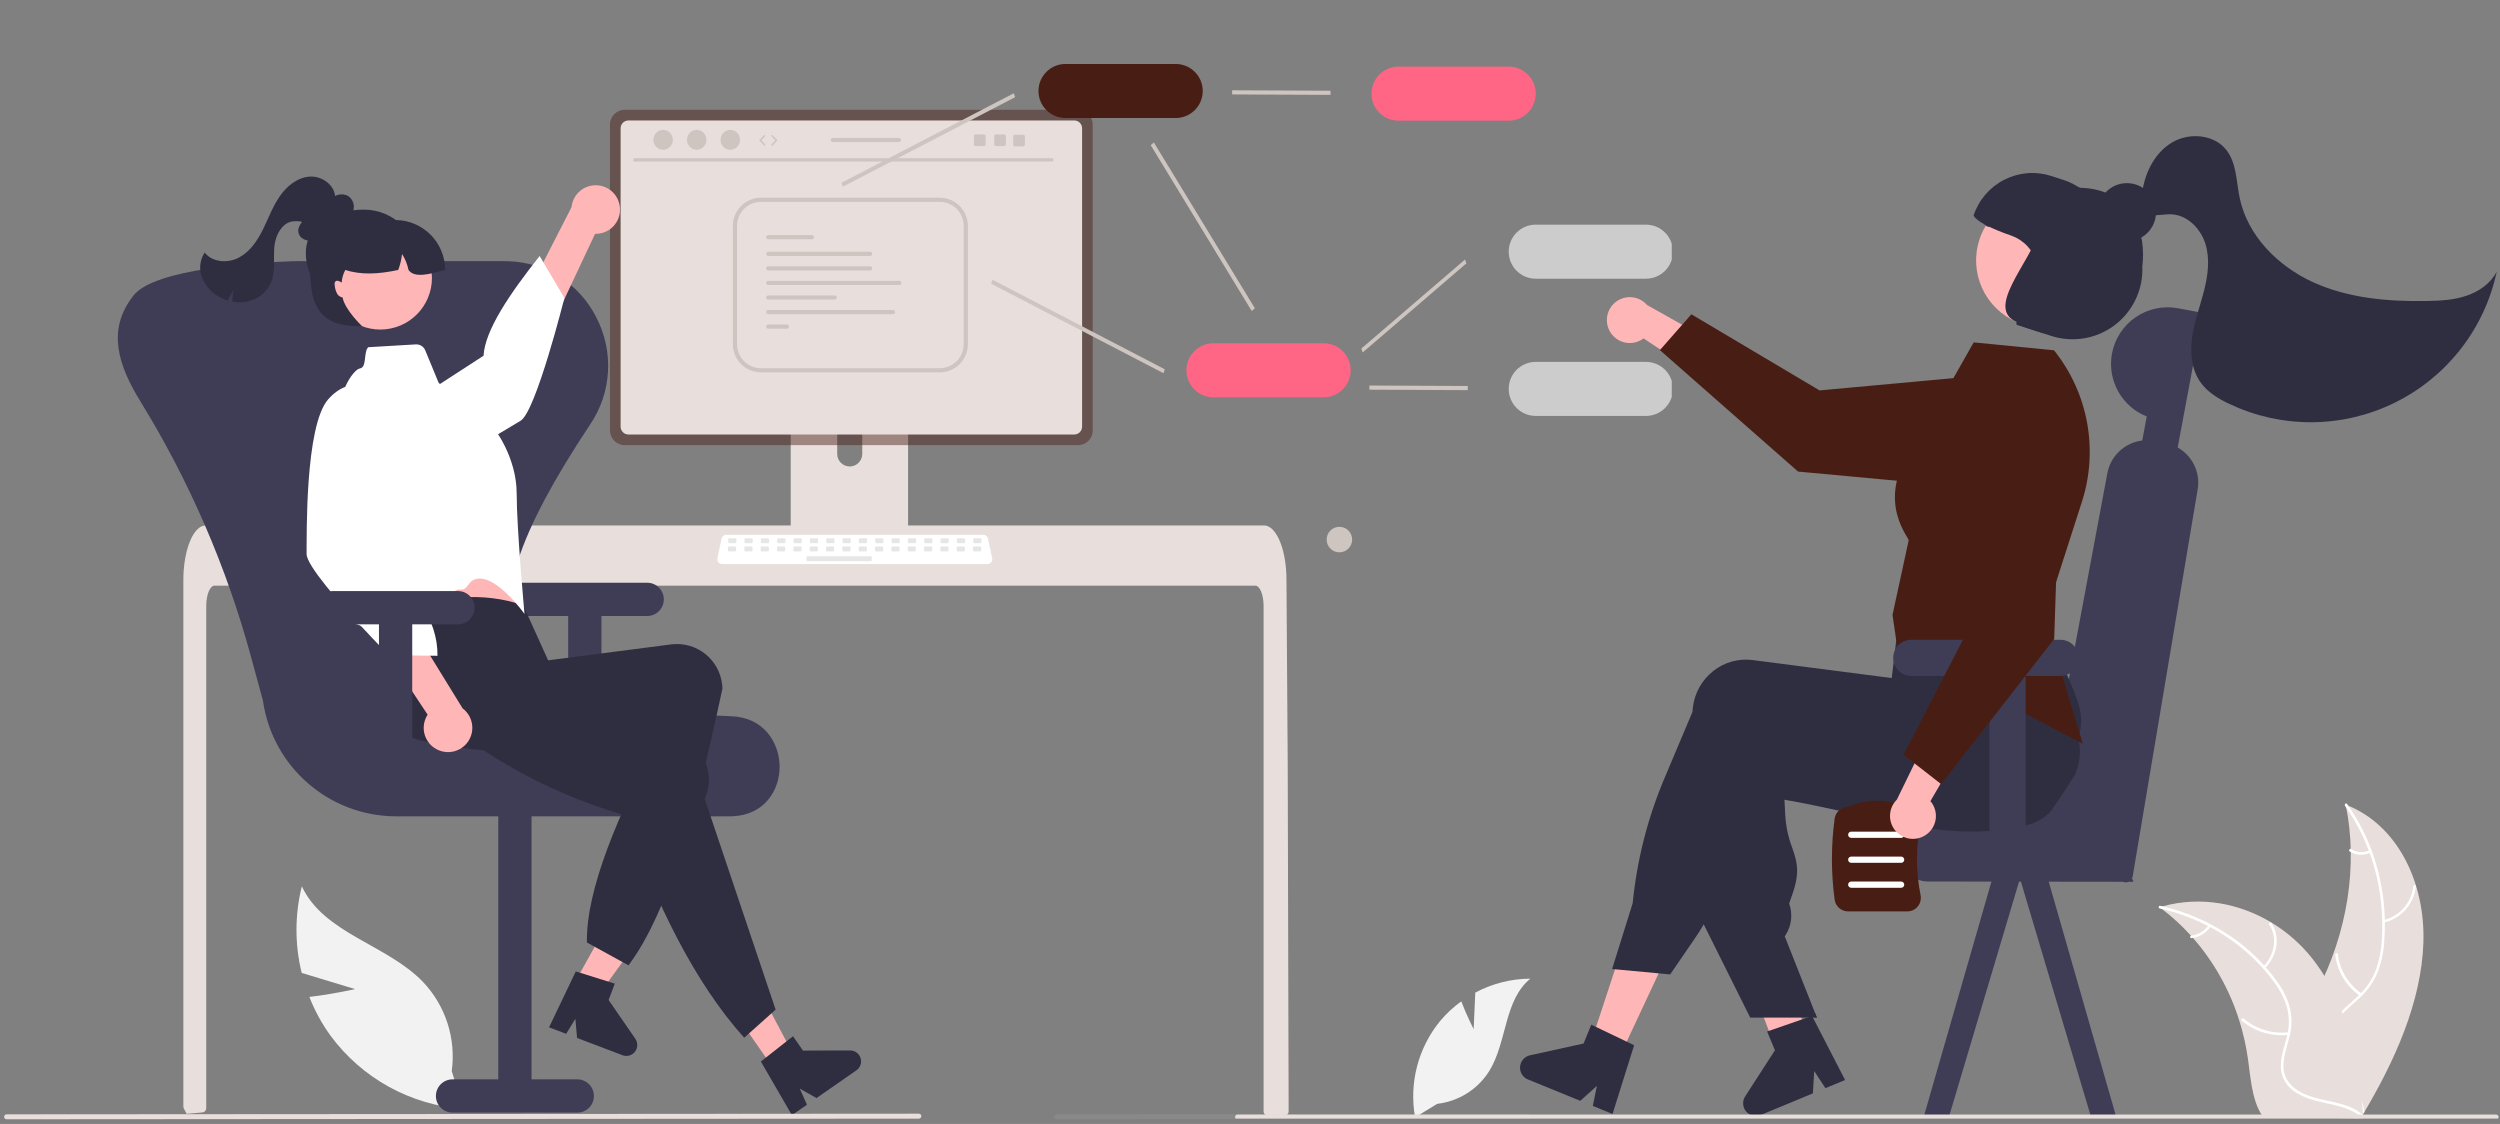 <svg width="456" height="205" viewBox="0 0 456 205" fill="none" xmlns="http://www.w3.org/2000/svg">
<rect x="0" y="0" width="456" height="205" fill="#808080" stroke="none"/>
<g clip-path="url(#clip0_1549_3484)">
<path d="M268.794 187.716L269.091 181.05C272.181 179.398 275.629 178.525 279.133 178.508C274.31 182.451 274.913 190.052 271.643 195.354C269.551 198.689 266.057 200.891 262.147 201.339L258.111 203.81C256.99 197.562 258.661 191.136 262.684 186.226C263.813 184.876 265.107 183.673 266.537 182.646C267.503 185.195 268.794 187.716 268.794 187.716Z" fill="#F2F2F2"/>
<path d="M64.769 180.411L55.03 177.462C53.752 172.272 53.761 166.849 55.055 161.664C59.066 170.277 70.526 172.249 77.131 179.078C81.271 183.425 83.209 189.419 82.398 195.366L84.53 202.261C74.874 201.565 66.007 196.674 60.266 188.879C58.696 186.703 57.406 184.337 56.427 181.838C60.558 181.37 64.769 180.411 64.769 180.411Z" fill="#F2F2F2"/>
<path d="M235.047 202.72C235.045 202.922 234.965 203.115 234.823 203.259C234.681 203.4 234.488 203.479 234.288 203.479H231.239C230.821 203.48 230.482 203.143 230.48 202.725V110.506C230.48 108.473 229.798 106.823 228.959 106.82H39.142C38.3 106.823 37.621 108.473 37.617 110.506V202.155C37.616 202.545 37.319 202.871 36.931 202.91C36.316 202.97 35.702 203.023 35.091 203.073C35.076 203.073 35.061 203.077 35.046 203.077C34.712 203.107 34.378 203.13 34.045 203.156H34.041C33.866 202.841 33.699 202.519 33.529 202.197C33.474 202.087 33.446 201.966 33.445 201.844V105.723C33.445 105.162 33.468 104.597 33.506 104.04C33.56 103.274 33.655 102.512 33.79 101.756C34.431 98.233 35.88 95.847 37.526 95.84H230.571C230.811 95.841 231.049 95.892 231.269 95.988C231.592 96.131 231.885 96.336 232.13 96.591C232.463 96.937 232.747 97.326 232.976 97.748C233.787 99.177 234.368 101.309 234.572 103.789C234.572 103.812 234.576 103.835 234.576 103.857C234.629 104.472 234.656 105.098 234.652 105.723L234.705 113.851L234.739 118.698L234.842 133.906L234.88 139.307L235.047 202.72Z" fill="#E8DEDB"/>
<path d="M164.599 67.723H145.254C144.684 67.724 144.223 68.186 144.224 68.756V99.315H165.632V68.756C165.632 68.186 165.17 67.723 164.6 67.723H164.599ZM154.992 85.086C153.732 85.08 152.713 84.061 152.707 82.802V79.277C152.707 78.015 153.73 76.993 154.992 76.993C156.253 76.993 157.276 78.015 157.276 79.277V82.802C157.27 84.061 156.251 85.08 154.992 85.086Z" fill="#E8DEDB"/>
<path d="M144.157 98.338V101.286C144.158 101.604 144.416 101.862 144.734 101.863H165.122C165.44 101.861 165.697 101.604 165.698 101.286V98.338H144.157Z" fill="#3F3D56"/>
<path d="M196.632 20.033H113.942C112.463 20.036 111.264 21.234 111.262 22.713V78.513C111.263 79.993 112.462 81.192 113.942 81.193H196.632C198.112 81.192 199.311 79.993 199.312 78.513V22.713C199.31 21.234 198.111 20.036 196.632 20.033Z" fill="#481E14" fill-opacity="0.46"/>
<path d="M195.942 21.969H114.632C113.84 21.971 113.199 22.613 113.199 23.405V77.822C113.201 78.613 113.841 79.254 114.632 79.255H195.942C196.733 79.254 197.374 78.613 197.375 77.822V23.405C197.375 22.613 196.734 21.971 195.942 21.969Z" fill="#E8DEDB"/>
<path d="M180.103 102.89H131.729C131.237 102.89 130.839 102.491 130.839 102C130.839 101.938 130.845 101.877 130.858 101.816L131.609 98.251C131.697 97.841 132.059 97.546 132.479 97.545H179.353C179.773 97.546 180.135 97.841 180.224 98.251L180.974 101.816C181.075 102.297 180.768 102.769 180.287 102.871C180.226 102.883 180.165 102.89 180.103 102.89Z" fill="white"/>
<path d="M134.128 98.186H133.008C132.906 98.186 132.823 98.268 132.823 98.371V98.894C132.823 98.997 132.906 99.079 133.008 99.079H134.128C134.23 99.079 134.313 98.997 134.313 98.894V98.371C134.313 98.268 134.23 98.186 134.128 98.186Z" fill="#E6E6E6"/>
<path d="M137.107 98.186H135.988C135.886 98.186 135.803 98.268 135.803 98.371V98.894C135.803 98.997 135.886 99.079 135.988 99.079H137.107C137.21 99.079 137.293 98.997 137.293 98.894V98.371C137.293 98.268 137.21 98.186 137.107 98.186Z" fill="#E6E6E6"/>
<path d="M140.088 98.186H138.968C138.866 98.186 138.783 98.268 138.783 98.371V98.894C138.783 98.997 138.866 99.079 138.968 99.079H140.088C140.19 99.079 140.273 98.997 140.273 98.894V98.371C140.273 98.268 140.19 98.186 140.088 98.186Z" fill="#E6E6E6"/>
<path d="M143.067 98.186H141.948C141.846 98.186 141.763 98.268 141.763 98.371V98.894C141.763 98.997 141.846 99.079 141.948 99.079H143.067C143.17 99.079 143.253 98.997 143.253 98.894V98.371C143.253 98.268 143.17 98.186 143.067 98.186Z" fill="#E6E6E6"/>
<path d="M146.047 98.186H144.927C144.825 98.186 144.742 98.268 144.742 98.371V98.894C144.742 98.997 144.825 99.079 144.927 99.079H146.047C146.149 99.079 146.232 98.997 146.232 98.894V98.371C146.232 98.268 146.149 98.186 146.047 98.186Z" fill="#E6E6E6"/>
<path d="M149.027 98.186H147.908C147.806 98.186 147.723 98.268 147.723 98.371V98.894C147.723 98.997 147.806 99.079 147.908 99.079H149.027C149.13 99.079 149.213 98.997 149.213 98.894V98.371C149.213 98.268 149.13 98.186 149.027 98.186Z" fill="#E6E6E6"/>
<path d="M152.007 98.186H150.887C150.785 98.186 150.702 98.268 150.702 98.371V98.894C150.702 98.997 150.785 99.079 150.887 99.079H152.007C152.109 99.079 152.192 98.997 152.192 98.894V98.371C152.192 98.268 152.109 98.186 152.007 98.186Z" fill="#E6E6E6"/>
<path d="M154.986 98.186H153.867C153.765 98.186 153.682 98.268 153.682 98.371V98.894C153.682 98.997 153.765 99.079 153.867 99.079H154.986C155.089 99.079 155.172 98.997 155.172 98.894V98.371C155.172 98.268 155.089 98.186 154.986 98.186Z" fill="#E6E6E6"/>
<path d="M157.966 98.186H156.846C156.744 98.186 156.661 98.268 156.661 98.371V98.894C156.661 98.997 156.744 99.079 156.846 99.079H157.966C158.068 99.079 158.151 98.997 158.151 98.894V98.371C158.151 98.268 158.068 98.186 157.966 98.186Z" fill="#E6E6E6"/>
<path d="M160.945 98.186H159.826C159.724 98.186 159.641 98.268 159.641 98.371V98.894C159.641 98.997 159.724 99.079 159.826 99.079H160.945C161.048 99.079 161.131 98.997 161.131 98.894V98.371C161.131 98.268 161.048 98.186 160.945 98.186Z" fill="#E6E6E6"/>
<path d="M163.926 98.186H162.806C162.704 98.186 162.621 98.268 162.621 98.371V98.894C162.621 98.997 162.704 99.079 162.806 99.079H163.926C164.028 99.079 164.111 98.997 164.111 98.894V98.371C164.111 98.268 164.028 98.186 163.926 98.186Z" fill="#E6E6E6"/>
<path d="M166.905 98.186H165.786C165.683 98.186 165.601 98.268 165.601 98.371V98.894C165.601 98.997 165.683 99.079 165.786 99.079H166.905C167.008 99.079 167.09 98.997 167.09 98.894V98.371C167.09 98.268 167.008 98.186 166.905 98.186Z" fill="#E6E6E6"/>
<path d="M169.885 98.186H168.765C168.663 98.186 168.58 98.268 168.58 98.371V98.894C168.58 98.997 168.663 99.079 168.765 99.079H169.885C169.987 99.079 170.07 98.997 170.07 98.894V98.371C170.07 98.268 169.987 98.186 169.885 98.186Z" fill="#E6E6E6"/>
<path d="M172.865 98.186H171.746C171.643 98.186 171.561 98.268 171.561 98.371V98.894C171.561 98.997 171.643 99.079 171.746 99.079H172.865C172.968 99.079 173.05 98.997 173.05 98.894V98.371C173.05 98.268 172.968 98.186 172.865 98.186Z" fill="#E6E6E6"/>
<path d="M175.845 98.186H174.725C174.623 98.186 174.54 98.268 174.54 98.371V98.894C174.54 98.997 174.623 99.079 174.725 99.079H175.845C175.947 99.079 176.03 98.997 176.03 98.894V98.371C176.03 98.268 175.947 98.186 175.845 98.186Z" fill="#E6E6E6"/>
<path d="M178.824 98.186H177.705C177.602 98.186 177.52 98.268 177.52 98.371V98.894C177.52 98.997 177.602 99.079 177.705 99.079H178.824C178.927 99.079 179.009 98.997 179.009 98.894V98.371C179.009 98.268 178.927 98.186 178.824 98.186Z" fill="#E6E6E6"/>
<path d="M134.093 99.676H132.973C132.871 99.676 132.788 99.759 132.788 99.861V100.385C132.788 100.487 132.871 100.57 132.973 100.57H134.093C134.195 100.57 134.278 100.487 134.278 100.385V99.861C134.278 99.759 134.195 99.676 134.093 99.676Z" fill="#E6E6E6"/>
<path d="M137.072 99.676H135.953C135.85 99.676 135.768 99.759 135.768 99.861V100.385C135.768 100.487 135.85 100.57 135.953 100.57H137.072C137.175 100.57 137.257 100.487 137.257 100.385V99.861C137.257 99.759 137.175 99.676 137.072 99.676Z" fill="#E6E6E6"/>
<path d="M140.053 99.676H138.933C138.831 99.676 138.748 99.759 138.748 99.861V100.385C138.748 100.487 138.831 100.57 138.933 100.57H140.053C140.155 100.57 140.238 100.487 140.238 100.385V99.861C140.238 99.759 140.155 99.676 140.053 99.676Z" fill="#E6E6E6"/>
<path d="M143.032 99.676H141.913C141.81 99.676 141.728 99.759 141.728 99.861V100.385C141.728 100.487 141.81 100.57 141.913 100.57H143.032C143.135 100.57 143.217 100.487 143.217 100.385V99.861C143.217 99.759 143.135 99.676 143.032 99.676Z" fill="#E6E6E6"/>
<path d="M146.012 99.676H144.892C144.79 99.676 144.707 99.759 144.707 99.861V100.385C144.707 100.487 144.79 100.57 144.892 100.57H146.012C146.114 100.57 146.197 100.487 146.197 100.385V99.861C146.197 99.759 146.114 99.676 146.012 99.676Z" fill="#E6E6E6"/>
<path d="M148.992 99.676H147.873C147.77 99.676 147.688 99.759 147.688 99.861V100.385C147.688 100.487 147.77 100.57 147.873 100.57H148.992C149.095 100.57 149.177 100.487 149.177 100.385V99.861C149.177 99.759 149.095 99.676 148.992 99.676Z" fill="#E6E6E6"/>
<path d="M151.972 99.676H150.852C150.75 99.676 150.667 99.759 150.667 99.861V100.385C150.667 100.487 150.75 100.57 150.852 100.57H151.972C152.074 100.57 152.157 100.487 152.157 100.385V99.861C152.157 99.759 152.074 99.676 151.972 99.676Z" fill="#E6E6E6"/>
<path d="M154.951 99.676H153.832C153.729 99.676 153.646 99.759 153.646 99.861V100.385C153.646 100.487 153.729 100.57 153.832 100.57H154.951C155.053 100.57 155.136 100.487 155.136 100.385V99.861C155.136 99.759 155.053 99.676 154.951 99.676Z" fill="#E6E6E6"/>
<path d="M157.931 99.676H156.811C156.709 99.676 156.626 99.759 156.626 99.861V100.385C156.626 100.487 156.709 100.57 156.811 100.57H157.931C158.033 100.57 158.116 100.487 158.116 100.385V99.861C158.116 99.759 158.033 99.676 157.931 99.676Z" fill="#E6E6E6"/>
<path d="M160.911 99.676H159.792C159.689 99.676 159.606 99.759 159.606 99.861V100.385C159.606 100.487 159.689 100.57 159.792 100.57H160.911C161.013 100.57 161.096 100.487 161.096 100.385V99.861C161.096 99.759 161.013 99.676 160.911 99.676Z" fill="#E6E6E6"/>
<path d="M163.89 99.676H162.77C162.668 99.676 162.585 99.759 162.585 99.861V100.385C162.585 100.487 162.668 100.57 162.77 100.57H163.89C163.992 100.57 164.075 100.487 164.075 100.385V99.861C164.075 99.759 163.992 99.676 163.89 99.676Z" fill="#E6E6E6"/>
<path d="M166.87 99.676H165.751C165.648 99.676 165.565 99.759 165.565 99.861V100.385C165.565 100.487 165.648 100.57 165.751 100.57H166.87C166.972 100.57 167.055 100.487 167.055 100.385V99.861C167.055 99.759 166.972 99.676 166.87 99.676Z" fill="#E6E6E6"/>
<path d="M169.851 99.676H168.731C168.629 99.676 168.546 99.759 168.546 99.861V100.385C168.546 100.487 168.629 100.57 168.731 100.57H169.851C169.953 100.57 170.036 100.487 170.036 100.385V99.861C170.036 99.759 169.953 99.676 169.851 99.676Z" fill="#E6E6E6"/>
<path d="M172.83 99.676H171.711C171.608 99.676 171.525 99.759 171.525 99.861V100.385C171.525 100.487 171.608 100.57 171.711 100.57H172.83C172.932 100.57 173.015 100.487 173.015 100.385V99.861C173.015 99.759 172.932 99.676 172.83 99.676Z" fill="#E6E6E6"/>
<path d="M175.81 99.676H174.69C174.588 99.676 174.505 99.759 174.505 99.861V100.385C174.505 100.487 174.588 100.57 174.69 100.57H175.81C175.912 100.57 175.995 100.487 175.995 100.385V99.861C175.995 99.759 175.912 99.676 175.81 99.676Z" fill="#E6E6E6"/>
<path d="M178.789 99.676H177.67C177.567 99.676 177.484 99.759 177.484 99.861V100.385C177.484 100.487 177.567 100.57 177.67 100.57H178.789C178.891 100.57 178.974 100.487 178.974 100.385V99.861C178.974 99.759 178.891 99.676 178.789 99.676Z" fill="#E6E6E6"/>
<path d="M158.825 101.465H147.276C147.174 101.465 147.091 101.548 147.091 101.65V102.174C147.091 102.276 147.174 102.359 147.276 102.359H158.825C158.927 102.359 159.01 102.276 159.01 102.174V101.65C159.01 101.548 158.927 101.465 158.825 101.465Z" fill="#E6E6E6"/>
<path d="M153.736 34.054L153.49 33.336L184.915 17.008L185.161 17.726L153.736 34.054Z" fill="#CEC4C0"/>
<path d="M248.551 64.297L248.306 63.579L267.215 47.334L267.46 48.051L248.551 64.297Z" fill="#CEC4C0"/>
<path d="M212.222 68.079L180.797 51.751L181.043 51.033L212.467 67.361L212.222 68.079Z" fill="#CEC4C0"/>
<path d="M228.308 56.718L209.886 26.473L210.468 25.986L228.89 56.231L228.308 56.718Z" fill="#CEC4C0"/>
<path d="M242.686 17.306L224.744 17.223V16.465L242.686 16.547V17.306Z" fill="#CEC4C0"/>
<path d="M275.188 22.013H255.087C252.364 22.013 250.156 19.806 250.156 17.083C250.156 14.36 252.364 12.152 255.087 12.152H275.188C277.911 12.152 280.118 14.36 280.118 17.083C280.118 19.806 277.911 22.013 275.188 22.013Z" fill="#FF6584"/>
<path d="M300.219 50.836H280.118C277.395 50.836 275.188 48.628 275.188 45.905C275.188 43.182 277.395 40.975 280.118 40.975H300.219C302.942 40.975 305.149 43.182 305.149 45.905C305.149 48.628 302.942 50.836 300.219 50.836Z" fill="#CCCCCC"/>
<path d="M267.717 71.161L249.775 71.079V70.32L267.717 70.403V71.161Z" fill="#CEC4C0"/>
<path d="M300.219 75.867H280.118C277.395 75.867 275.188 73.659 275.188 70.936C275.188 68.213 277.395 66.006 280.118 66.006H300.219C302.942 66.006 305.149 68.213 305.149 70.936C305.149 73.659 302.942 75.867 300.219 75.867Z" fill="#CCCCCC"/>
<path d="M241.433 72.47H221.332C218.609 72.47 216.401 70.263 216.401 67.54C216.401 64.817 218.609 62.609 221.332 62.609H241.433C244.156 62.609 246.363 64.817 246.363 67.54C246.363 70.263 244.156 72.47 241.433 72.47Z" fill="#FF6584"/>
<path d="M214.448 21.529H194.347C191.624 21.529 189.417 19.321 189.417 16.598C189.417 13.875 191.624 11.668 194.347 11.668H214.448C217.171 11.668 219.379 13.875 219.379 16.598C219.379 19.321 217.171 21.529 214.448 21.529Z" fill="#481E14"/>
<path d="M118.048 106.291H95.292C93.616 106.291 92.258 107.649 92.258 109.325C92.258 111.001 93.616 112.359 95.292 112.359H103.636V135.874H109.704V112.359H118.048C119.723 112.359 121.082 111.001 121.082 109.325C121.082 107.649 119.723 106.291 118.048 106.291Z" fill="#3F3D56"/>
<path d="M133.067 148.898H72.201C60.005 148.853 49.686 139.871 47.96 127.797L45.806 119.873C41.346 103.45 34.554 87.753 25.636 73.26C21.56 66.64 19.462 60.233 24.227 54.063C24.268 54.011 24.308 53.959 24.347 53.908C28.169 48.934 47.192 47.857 53.393 47.647C53.638 47.639 53.884 47.635 54.131 47.635H91.988C92.235 47.635 92.481 47.639 92.726 47.647C99.537 47.846 105.689 51.767 108.745 57.857C112.005 64.075 111.589 71.581 107.661 77.401C94.363 97.377 90.292 109.902 94.46 118.014C98.492 125.86 110.852 129.872 133.357 130.638C139.405 130.844 142.18 135.553 142.2 139.841C142.219 144.019 139.55 148.631 133.646 148.886C133.454 148.894 133.261 148.898 133.067 148.898Z" fill="#3F3D56"/>
<path d="M82.542 202.943H105.298C106.973 202.943 108.332 201.584 108.332 199.908C108.332 198.233 106.973 196.874 105.298 196.874H96.954V145.674H90.886V196.874H82.542C80.866 196.874 79.508 198.233 79.508 199.908C79.508 201.584 80.866 202.943 82.542 202.943Z" fill="#3F3D56"/>
<path d="M103.138 182.301L107.058 184.43L117.435 170.082L111.649 166.939L103.138 182.301Z" fill="#FFB6B6"/>
<path d="M105.024 177.188L112.141 179.416L111.008 182.397L115.888 189.48C116.513 190.386 116.284 191.626 115.378 192.251C114.839 192.622 114.152 192.705 113.54 192.473L105.256 189.325L104.948 185.834L103.27 188.571L100.146 187.384L105.024 177.188Z" fill="#2F2E41"/>
<path d="M113.042 37.605C113.394 40.013 111.727 42.249 109.319 42.6C109.063 42.637 108.803 42.652 108.544 42.644L93.43 74.804L88.689 68.193L104.248 37.783C104.487 35.349 106.654 33.57 109.089 33.809C111.126 34.009 112.76 35.578 113.042 37.605Z" fill="#FFB6B6"/>
<path d="M62.884 81.306C62.884 81.306 62.479 86.924 68.833 88.026C75.187 89.128 92.172 78.387 94.962 76.738C97.751 75.088 102.95 54.338 102.95 54.338L98.429 46.691C92.847 53.752 88.464 60.263 88.198 64.885L62.884 81.306Z" fill="white"/>
<path d="M70.22 100.66L71.592 106.556C71.592 106.556 71.606 111.993 72.568 112.995C73.524 113.993 94.549 111.99 94.549 111.99C94.549 111.99 92.32 103.229 92.349 96.6L70.22 100.66Z" fill="#FFB6B6"/>
<path d="M114.634 176.077L107.049 171.905C106.905 162.035 112.842 148.678 119.883 134.687C104.135 137.395 89.278 138.263 76.428 134.987C72.038 133.827 69.392 129.358 70.487 124.952C70.537 124.744 70.595 124.539 70.661 124.335C72.199 119.643 68.75 116.701 71.922 111.54C80.264 108.691 88.189 107.887 95.436 110.403L99.977 120.442L122.484 117.53C127.035 116.986 131.165 120.234 131.709 124.785C131.711 124.806 131.714 124.826 131.716 124.847C131.746 125.091 131.766 125.337 131.775 125.583C127.225 146.918 122.122 166.114 114.634 176.077Z" fill="#2F2E41"/>
<path d="M67.165 63.331L75.835 62.819C76.585 62.775 77.28 63.211 77.566 63.905L80.016 69.845L90.2 78.262C90.2 78.262 94.232 83.393 94.241 90.019C94.25 96.645 95.671 111.982 95.671 111.982C95.671 111.982 89.787 103.699 86.155 105.902C85.537 106.277 85.32 107.043 84.673 107.431C84.35 107.624 83.604 107.436 83.278 107.63C78.273 110.601 73.054 113.503 72.566 112.994C71.609 111.995 70.447 106.889 70.447 106.889L62.511 77.728C61.639 74.622 62.203 71.288 64.046 68.641C64.601 67.86 65.182 67.279 65.722 67.183C66.934 66.925 66.289 64.208 67.165 63.331Z" fill="white"/>
<path d="M140.92 194.654L144.58 192.109L136.289 176.467L130.888 180.222L140.92 194.654Z" fill="#FFB6B6"/>
<path d="M141.473 184.157L135.737 189.284C126.617 179.122 119.722 164.869 113.879 148.683C98.57 144.199 87.025 136.968 76.946 128.382C73.527 125.489 70.964 121.772 73.88 118.248C74.016 118.083 74.158 117.924 74.307 117.77C77.75 114.232 86.481 114.906 91.595 111.664L103.019 123.875L102.301 127.149L123.758 134.417C128.078 135.931 130.352 140.66 128.839 144.98C128.831 145.001 128.824 145.022 128.816 145.043C128.736 145.276 128.645 145.505 128.545 145.73L141.473 184.157Z" fill="#2F2E41"/>
<path d="M138.786 193.622L144.645 189.008L146.465 191.627L155.066 191.6C156.166 191.597 157.061 192.486 157.065 193.586C157.067 194.241 156.747 194.855 156.209 195.228L148.933 200.287L145.878 198.568L147.189 201.499L144.445 203.406L138.786 193.622Z" fill="#2F2E41"/>
<path d="M79.968 136.82C77.729 135.869 76.684 133.284 77.634 131.044C77.736 130.805 77.858 130.576 78 130.359L58.371 100.738L66.482 100.121L84.384 129.213C86.34 130.682 86.735 133.458 85.266 135.414C84.037 137.051 81.847 137.632 79.968 136.82Z" fill="#FFB6B6"/>
<path d="M68.682 71.261C68.682 71.261 64.092 67.996 59.85 72.853C55.608 77.71 55.962 97.804 55.922 101.044C55.91 102.059 57.375 104.248 59.393 106.777C60.3 107.913 61.318 109.116 62.363 110.313C62.968 111.006 62.447 112.447 63.055 113.12C63.659 113.79 65.392 113.691 65.967 114.312C68.696 117.261 70.912 119.506 70.912 119.506L79.795 119.615C79.895 113.012 75.373 107.118 69.564 101.422L68.682 71.261Z" fill="white"/>
<path d="M59.729 42.511C58.888 43.118 58.003 43.743 56.977 43.894C55.951 44.044 54.75 43.548 54.466 42.551C54.119 41.331 55.22 40.221 56.21 39.428L59.349 36.915C59.923 36.405 60.572 35.985 61.273 35.67C61.986 35.357 62.803 35.384 63.493 35.745C64.179 36.208 64.576 36.993 64.541 37.821C64.496 38.636 64.227 39.422 63.764 40.094C62.586 41.93 60.711 43.205 58.571 43.624" fill="#2F2E41"/>
<path d="M83.535 107.809H60.779C59.103 107.809 57.745 109.167 57.745 110.843C57.745 112.518 59.103 113.877 60.779 113.877H69.123V137.391H75.191V113.877H83.535C85.211 113.877 86.569 112.518 86.569 110.843C86.569 109.167 85.211 107.809 83.535 107.809Z" fill="#3F3D56"/>
<path d="M61.123 36.145C61.215 33.87 58.791 32.069 56.519 32.211C54.248 32.353 52.295 33.951 51.007 35.828C49.719 37.704 48.945 39.876 47.931 41.913C46.916 43.949 45.565 45.943 43.549 46.998C41.533 48.052 38.727 47.864 37.334 46.065C36.456 47.397 36.264 49.068 36.82 50.565C37.39 52.042 38.454 53.276 39.83 54.058C40.378 54.383 40.964 54.64 41.574 54.825C41.825 54.146 42.179 53.51 42.623 52.938C42.422 53.615 42.346 54.322 42.397 55.026C43.337 55.206 44.304 55.191 45.237 54.981C47.097 54.566 48.651 53.298 49.433 51.56C50.285 49.543 49.851 47.244 50.033 45.062C50.214 42.88 51.529 40.389 53.718 40.353C55.385 40.326 55.165 40.464 56.221 41.754" fill="#2F2E41"/>
<path d="M76.263 48.099C76.263 53.545 71.849 57.96 66.403 57.96C60.957 57.96 55.783 51.649 55.783 46.203C55.783 40.757 60.957 38.238 66.403 38.238C71.849 38.238 76.263 42.653 76.263 48.099Z" fill="#2F2E41"/>
<path d="M71.262 59.917C76.352 58.875 79.634 53.904 78.593 48.814C77.551 43.724 72.58 40.442 67.49 41.483C62.4 42.525 59.118 47.496 60.159 52.586C61.201 57.676 66.172 60.958 71.262 59.917Z" fill="#FFB6B6"/>
<path d="M81.194 49.237C78.409 49.998 75.597 50.795 74.511 49.237C74.3 48.204 73.901 47.219 73.332 46.332C73.225 47.326 72.992 48.302 72.638 49.237C69.12 50.002 65.831 50.185 62.989 49.237C62.599 49.944 62.372 50.729 62.326 51.535C62.185 51.447 62.038 51.37 61.886 51.304C61.703 51.201 61.485 51.181 61.287 51.251C61.15 51.334 61.059 51.475 61.04 51.634C61.021 51.792 61.029 51.952 61.063 52.108C61.103 52.651 61.265 53.177 61.537 53.648C61.755 53.976 62.1 54.197 62.489 54.258C62.883 56.477 66.024 59.477 66.024 59.477C56.542 59.856 56.542 53.424 56.542 47.341L57.68 45.065H61.472V40.135H72.092C77.118 40.136 81.193 44.211 81.194 49.237Z" fill="#2F2E41"/>
<path d="M167.604 204.04L1.202 204.156C0.953 204.158 0.749 203.957 0.748 203.707C0.747 203.458 0.948 203.255 1.197 203.253H1.202L167.604 203.137C167.853 203.138 168.055 203.34 168.054 203.59C168.053 203.838 167.852 204.039 167.604 204.04Z" fill="#E8DEDB"/>
<path d="M278.728 204.04L192.73 204.156C192.481 204.158 192.278 203.957 192.276 203.707C192.275 203.458 192.476 203.255 192.726 203.253H192.73L278.728 203.137C278.978 203.136 279.18 203.337 279.181 203.587C279.182 203.836 278.981 204.039 278.731 204.04H278.728Z" fill="#CACACA" fill-opacity="0.12"/>
<path d="M191.854 29.466H115.774C115.606 29.463 115.474 29.324 115.478 29.157C115.481 28.995 115.612 28.865 115.774 28.861H191.854C192.021 28.865 192.154 29.003 192.15 29.171C192.147 29.332 192.016 29.463 191.854 29.466Z" fill="#CEC4C0"/>
<path d="M120.953 27.317C121.932 27.317 122.726 26.505 122.726 25.504C122.726 24.503 121.932 23.691 120.953 23.691C119.974 23.691 119.18 24.503 119.18 25.504C119.18 26.505 119.974 27.317 120.953 27.317Z" fill="#CEC4C0"/>
<path d="M127.078 27.317C128.057 27.317 128.851 26.505 128.851 25.504C128.851 24.503 128.057 23.691 127.078 23.691C126.099 23.691 125.305 24.503 125.305 25.504C125.305 26.505 126.099 27.317 127.078 27.317Z" fill="#CEC4C0"/>
<path d="M133.203 27.317C134.182 27.317 134.976 26.505 134.976 25.504C134.976 24.503 134.182 23.691 133.203 23.691C132.224 23.691 131.43 24.503 131.43 25.504C131.43 26.505 132.224 27.317 133.203 27.317Z" fill="#CEC4C0"/>
<path d="M171.406 67.919H138.808C135.976 67.915 133.682 65.621 133.679 62.79V41.19C133.682 38.358 135.976 36.064 138.808 36.06H171.407C174.238 36.064 176.532 38.358 176.535 41.19V62.79C176.532 65.621 174.238 67.915 171.406 67.919ZM138.808 36.819C136.395 36.822 134.44 38.777 134.437 41.19V62.79C134.44 65.202 136.395 67.157 138.808 67.16H171.407C173.819 67.157 175.774 65.202 175.777 62.79V41.19C175.774 38.777 173.819 36.822 171.407 36.819L138.808 36.819Z" fill="#CEC4C0"/>
<path d="M148.088 42.887H140.126C139.917 42.887 139.747 43.056 139.747 43.266C139.747 43.475 139.917 43.645 140.126 43.645H148.088C148.297 43.645 148.467 43.475 148.467 43.266C148.467 43.056 148.297 42.887 148.088 42.887Z" fill="#CEC4C0"/>
<path d="M158.71 45.922H140.126C139.917 45.922 139.747 46.092 139.747 46.301C139.747 46.511 139.917 46.68 140.126 46.68H158.71C158.92 46.68 159.089 46.511 159.089 46.301C159.089 46.092 158.92 45.922 158.71 45.922Z" fill="#CEC4C0"/>
<path d="M158.71 48.576H140.126C139.917 48.576 139.747 48.746 139.747 48.955C139.747 49.165 139.917 49.335 140.126 49.335H158.71C158.92 49.335 159.089 49.165 159.089 48.955C159.089 48.746 158.92 48.576 158.71 48.576Z" fill="#CEC4C0"/>
<path d="M164.02 51.23H140.126C139.917 51.23 139.747 51.4 139.747 51.61C139.747 51.819 139.917 51.989 140.126 51.989H164.02C164.229 51.989 164.399 51.819 164.399 51.61C164.399 51.4 164.229 51.23 164.02 51.23Z" fill="#CEC4C0"/>
<path d="M152.263 53.885H140.126C139.917 53.885 139.747 54.055 139.747 54.264C139.747 54.474 139.917 54.643 140.126 54.643H152.263C152.472 54.643 152.642 54.474 152.642 54.264C152.642 54.055 152.472 53.885 152.263 53.885Z" fill="#CEC4C0"/>
<path d="M162.882 56.541H140.126C139.917 56.541 139.747 56.711 139.747 56.92C139.747 57.13 139.917 57.3 140.126 57.3H162.882C163.092 57.3 163.261 57.13 163.261 56.92C163.261 56.711 163.092 56.541 162.882 56.541Z" fill="#CEC4C0"/>
<path d="M143.54 59.195H140.126C139.917 59.195 139.747 59.365 139.747 59.575C139.747 59.784 139.917 59.954 140.126 59.954H143.54C143.749 59.954 143.919 59.784 143.919 59.575C143.919 59.365 143.749 59.195 143.54 59.195Z" fill="#CEC4C0"/>
<path d="M139.464 26.563C139.427 26.563 139.39 26.549 139.362 26.52L138.553 25.693C138.499 25.638 138.499 25.55 138.553 25.495L139.362 24.668C139.417 24.612 139.507 24.611 139.563 24.665C139.619 24.72 139.62 24.81 139.565 24.866L138.853 25.594L139.565 26.322C139.62 26.378 139.619 26.468 139.563 26.523C139.535 26.549 139.5 26.563 139.464 26.563Z" fill="#CEC4C0"/>
<path d="M140.823 26.563C140.788 26.563 140.752 26.55 140.724 26.523C140.668 26.468 140.667 26.378 140.722 26.322L141.434 25.594L140.722 24.866C140.667 24.81 140.668 24.72 140.724 24.666C140.78 24.611 140.87 24.612 140.925 24.668L141.734 25.495C141.788 25.55 141.788 25.638 141.734 25.693L140.925 26.52C140.897 26.549 140.86 26.563 140.823 26.563Z" fill="#CEC4C0"/>
<path d="M183.158 24.51H181.653C181.482 24.51 181.343 24.649 181.343 24.82V26.326C181.343 26.498 181.482 26.637 181.653 26.637H183.158C183.33 26.637 183.47 26.498 183.47 26.326V24.82C183.47 24.649 183.33 24.51 183.158 24.51Z" fill="#CEC4C0"/>
<path d="M179.471 24.51H177.966C177.794 24.51 177.655 24.649 177.655 24.82V26.326C177.655 26.498 177.794 26.637 177.966 26.637H179.471C179.642 26.637 179.783 26.498 179.783 26.326V24.82C179.783 24.649 179.642 24.51 179.471 24.51Z" fill="#CEC4C0"/>
<path d="M186.633 24.58H185.128C184.956 24.58 184.817 24.719 184.817 24.891V26.397C184.817 26.568 184.956 26.707 185.128 26.707H186.633C186.804 26.707 186.945 26.568 186.945 26.397V24.891C186.945 24.719 186.804 24.58 186.633 24.58Z" fill="#CEC4C0"/>
<path d="M163.952 25.154H151.925C151.715 25.154 151.546 25.325 151.546 25.533C151.546 25.741 151.715 25.912 151.925 25.912H163.952C164.161 25.912 164.331 25.741 164.331 25.533C164.331 25.325 164.161 25.154 163.952 25.154Z" fill="#CEC4C0"/>
</g>
<g clip-path="url(#clip1_1549_3484)">
<path d="M442.027 171.95C442.389 161.164 437.453 150.447 427.852 146.771C430.14 157.795 428.198 170.195 422.479 181.082C420.251 185.322 417.36 189.866 418.154 194.191C418.648 196.882 420.56 198.968 422.856 200.29C425.152 201.612 427.826 202.269 430.468 202.914L430.936 203.373C436.831 193.53 441.666 182.736 442.027 171.95Z" fill="#E8DEDB"/>
<path d="M427.719 146.972C432.533 153.697 434.988 162.321 434.456 171.19C434.378 173.153 434.004 175.094 433.347 176.946C432.623 178.803 431.472 180.464 429.987 181.795C428.614 183.074 427.082 184.244 426.001 185.794C425.467 186.55 425.091 187.407 424.895 188.312C424.7 189.217 424.689 190.152 424.863 191.062C425.267 193.217 426.449 194.988 427.672 196.671C429.03 198.54 430.473 200.455 430.791 202.908C430.829 203.205 431.302 203.062 431.263 202.766C430.71 198.499 427.013 196.018 425.668 192.161C425.04 190.361 424.984 188.282 426.129 186.413C427.13 184.779 428.709 183.572 430.108 182.287C431.576 181.003 432.751 179.42 433.555 177.644C434.301 175.82 434.748 173.887 434.877 171.921C435.224 167.679 434.879 163.408 433.856 159.277C432.757 154.728 430.8 150.432 428.088 146.619C427.922 146.386 427.554 146.741 427.719 146.972Z" fill="white"/>
<path d="M434.781 168.295C436.328 167.938 437.725 167.107 438.778 165.918C439.831 164.73 440.487 163.243 440.655 161.664C440.679 161.357 440.203 161.372 440.179 161.68C440.025 163.15 439.414 164.535 438.432 165.64C437.45 166.744 436.146 167.513 434.704 167.839C434.674 167.843 434.645 167.854 434.618 167.87C434.592 167.886 434.57 167.907 434.552 167.932C434.534 167.957 434.521 167.985 434.514 168.015C434.507 168.045 434.506 168.076 434.511 168.106C434.516 168.136 434.527 168.165 434.544 168.191C434.56 168.217 434.581 168.24 434.607 168.257C434.632 168.275 434.66 168.287 434.69 168.294C434.72 168.3 434.751 168.301 434.781 168.295Z" fill="white"/>
<path d="M430.756 181.227C429.565 180.401 428.562 179.331 427.814 178.089C427.066 176.847 426.59 175.461 426.416 174.021C426.376 173.724 425.904 173.867 425.944 174.163C426.127 175.661 426.626 177.102 427.408 178.393C428.189 179.684 429.235 180.794 430.477 181.651C430.714 181.813 430.992 181.388 430.756 181.227Z" fill="white"/>
<path d="M432.214 155.1C431.679 155.351 431.088 155.462 430.498 155.422C429.908 155.381 429.338 155.19 428.842 154.867C428.607 154.703 428.329 155.127 428.563 155.291C429.112 155.645 429.741 155.855 430.393 155.901C431.044 155.947 431.697 155.829 432.291 155.556C432.353 155.536 432.406 155.495 432.442 155.441C432.478 155.387 432.494 155.322 432.489 155.257C432.483 155.227 432.471 155.199 432.454 155.174C432.436 155.15 432.414 155.129 432.388 155.114C432.362 155.099 432.332 155.09 432.302 155.088C432.272 155.085 432.242 155.089 432.214 155.1Z" fill="white"/>
<path d="M393.904 165.471C394.047 165.578 394.19 165.686 394.333 165.797C396.245 167.253 398.017 168.884 399.626 170.669C399.753 170.805 399.879 170.944 400.001 171.084C403.854 175.487 406.74 180.651 408.472 186.24C409.182 188.519 409.705 190.852 410.036 193.216C410.5 196.513 410.733 200.162 412.247 202.878C412.401 203.162 412.575 203.435 412.767 203.695L430.252 203.992C430.295 203.973 430.337 203.957 430.38 203.938L431.074 203.982C431.065 203.857 431.053 203.727 431.045 203.601C431.04 203.528 431.032 203.455 431.027 203.383C431.023 203.334 431.019 203.285 431.017 203.241C431.016 203.225 431.015 203.208 431.013 203.196C431.011 203.152 431.006 203.111 431.004 203.071C430.942 202.346 430.875 201.62 430.801 200.895C430.801 200.891 430.801 200.891 430.798 200.887C430.227 195.363 429.177 189.905 427.301 184.897C427.245 184.746 427.189 184.592 427.125 184.441C426.274 182.206 425.22 180.054 423.975 178.012C423.296 176.907 422.553 175.842 421.751 174.823C419.673 172.198 417.139 169.97 414.269 168.248C408.522 164.792 401.462 163.386 394.44 165.318C394.26 165.367 394.085 165.417 393.904 165.471Z" fill="#E8DEDB"/>
<path d="M393.909 165.695C402.254 167.569 409.672 172.23 414.599 178.881C415.716 180.313 416.571 181.931 417.122 183.661C417.613 185.463 417.607 187.364 417.105 189.162C416.671 190.909 416.03 192.674 416.018 194.437C416.007 195.299 416.201 196.152 416.584 196.926C416.967 197.699 417.527 198.371 418.219 198.886C419.887 200.179 422.009 200.724 424.114 201.182C426.451 201.691 428.892 202.181 430.665 203.737C430.88 203.926 431.21 203.537 430.996 203.349C427.911 200.64 423.134 201.117 419.598 199.182C417.948 198.279 416.634 196.83 416.508 194.801C416.398 193.026 417.057 191.206 417.512 189.439C418.025 187.682 418.1 185.826 417.731 184.033C417.277 182.272 416.491 180.614 415.416 179.147C413.081 175.851 410.168 173.005 406.819 170.746C402.942 168.109 398.598 166.233 394.02 165.219C393.732 165.154 393.623 165.631 393.909 165.695Z" fill="white"/>
<path d="M413.124 176.618C415.472 174.243 415.96 170.69 414.278 168.319C414.112 168.085 413.701 168.385 413.867 168.619C415.443 170.84 414.973 174.119 412.778 176.34C412.547 176.573 412.894 176.851 413.124 176.618Z" fill="white"/>
<path d="M417.439 188.289C415.971 188.45 414.485 188.311 413.072 187.881C411.659 187.45 410.348 186.737 409.219 185.784C409.003 185.597 408.673 185.985 408.888 186.173C410.066 187.162 411.432 187.901 412.903 188.346C414.375 188.791 415.922 188.932 417.45 188.761C417.758 188.732 417.746 188.26 417.439 188.289Z" fill="white"/>
<path d="M402.826 168.764C402.477 169.288 402.016 169.728 401.476 170.053C400.937 170.379 400.333 170.581 399.706 170.646C399.398 170.671 399.411 171.143 399.717 171.118C400.409 171.043 401.076 170.819 401.673 170.461C402.27 170.102 402.781 169.618 403.172 169.043C403.214 168.997 403.237 168.937 403.236 168.874C403.234 168.812 403.209 168.753 403.165 168.709C403.112 168.673 403.047 168.659 402.984 168.669C402.922 168.679 402.865 168.713 402.826 168.764Z" fill="white"/>
<path d="M388.704 159.7C388.741 159.659 388.462 159.624 387.946 159.594V142.254H362.914V143.65H351.647C350.325 143.651 349.059 144.177 348.124 145.111C347.19 146.045 346.665 147.312 346.663 148.633V155.805C346.664 157.126 347.189 158.393 348.124 159.328C349.058 160.262 350.325 160.788 351.647 160.788L363.195 160.804L368.266 160.811H368.615L373.689 160.819L387.862 160.838H389.084C389.262 160.637 388.534 159.901 388.704 159.7Z" fill="#3F3D56"/>
<path d="M388.974 160.021C388.146 161.228 387.475 161.184 386.888 160.403C386.58 159.954 386.331 159.466 386.149 158.953C384.365 154.379 383.198 143.886 379.834 147.555C379.17 148.28 378.496 148.998 377.819 149.709C376.56 151.033 375.246 152.469 373.944 153.738C373.943 153.742 373.973 153.601 373.969 153.604C373.327 154.232 373.81 148.798 373.556 147.268C373.502 146.938 373.414 146.79 373.274 146.922C373.263 146.774 373.256 146.626 373.257 146.475C373.255 146.239 373.267 146.003 373.293 145.768C373.314 145.552 373.343 145.334 373.384 145.114L384.382 86.305C384.672 84.764 385.445 83.356 386.59 82.285C387.734 81.214 389.191 80.536 390.747 80.349C391.484 80.267 392.229 80.294 392.959 80.427L394.96 80.802C395.751 80.949 396.511 81.227 397.211 81.624L397.214 81.624C398.551 82.379 399.619 83.532 400.269 84.923C400.918 86.314 401.117 87.873 400.837 89.382L388.974 160.021Z" fill="#3F3D56"/>
<path d="M295.06 193.522L289.896 191.053L296.989 169.471L304.61 173.115L295.06 193.522Z" fill="#FFB6B6"/>
<path d="M329.675 190.042C329.3 190.277 328.924 190.509 328.545 190.74C327.79 191.203 327.028 191.658 326.266 192.105C325.883 192.329 325.496 192.553 325.113 192.773V192.784L325.09 192.788L325.082 192.792L324.498 192.936L323.66 190.721L323.273 189.701L322.727 188.256L321.726 185.612L316.454 171.693L324.65 169.672L324.957 170.927H324.961L325.113 171.549L327.976 183.162L328.56 185.536L328.579 185.609L328.932 187.027L329.235 188.256L329.573 189.629L329.675 190.042Z" fill="#FFB6B6"/>
<path d="M378.567 141.162C378.047 141.997 377.516 142.827 376.982 143.65C375.988 145.183 374.968 146.692 373.921 148.179C373.921 148.183 373.917 148.183 373.913 148.186C373.303 148.752 372.628 149.245 371.903 149.654C371.873 149.677 371.839 149.692 371.808 149.711C371.275 150.006 370.707 150.234 370.117 150.39C369.905 150.443 369.688 150.496 369.476 150.549C368.71 150.731 367.951 150.887 367.197 151.023C365.854 151.262 364.527 151.433 363.207 151.539C363.101 151.55 362.994 151.558 362.888 151.566C357.461 151.964 352.178 151.323 346.663 150.272C343.94 149.757 341.16 149.138 338.282 148.497C337.341 148.285 336.397 148.076 335.441 147.868C335.369 147.853 335.293 147.834 335.217 147.818C333.852 147.519 332.464 147.223 331.041 146.931C329.251 146.563 327.404 146.207 325.485 145.869L325.622 148.573C325.735 150.653 326.168 152.704 326.904 154.653C327.723 157.05 328.371 158.946 327.002 162.894L326.342 164.806C326.684 165.755 326.802 166.77 326.685 167.773C326.569 168.775 326.222 169.736 325.671 170.582L325.538 170.783L331.041 184.706L331.398 185.608H328.58L325.114 185.612H319.239L310.762 168.606L310.356 167.794V167.753L311.233 135.071C311.244 134.783 311.267 134.491 311.305 134.203C311.459 132.893 311.873 131.626 312.522 130.477C313.171 129.329 314.043 128.321 315.086 127.513C316.085 126.732 317.23 126.157 318.453 125.822C319.677 125.488 320.954 125.4 322.212 125.563L325.114 125.939L331.041 126.705L335.217 127.247L335.301 127.259L347.615 128.852L348.499 125.249L348.662 125.188L353.847 123.288L371.778 116.715L371.824 116.7L373.003 116.268L373.143 116.495C373.185 116.563 373.227 116.632 373.265 116.7C374.431 118.79 375.38 120.994 376.098 123.276C377.305 127.006 378.299 130.801 379.075 134.643C379.109 134.81 379.14 134.961 379.166 135.098L379.178 135.14C379.189 135.204 379.197 135.246 379.2 135.257C379.614 136.979 379.325 139.08 378.567 141.162Z" fill="#2F2E41"/>
<path d="M379.323 129.118C379.266 128.875 379.194 128.629 379.118 128.39C378.516 126.58 377.815 124.805 377.017 123.072C376.122 121.1 375.049 118.988 373.771 116.701C373.153 115.593 372.488 114.442 371.776 113.246C371.419 112.647 371.049 112.036 370.665 111.414C370.65 111.385 370.633 111.357 370.615 111.33L370.505 111.148L352.763 113.523L346.157 114.406L345.762 117.698L345.667 118.514C345.664 118.514 345.664 118.514 345.667 118.518L345.402 120.74V120.744L345.049 123.679L345.019 123.676L335.215 122.405L325.111 121.097L319.684 120.395C318.426 120.231 317.149 120.319 315.925 120.654C314.702 120.988 313.557 121.563 312.558 122.344C311.515 123.153 310.644 124.161 309.995 125.309C309.345 126.458 308.931 127.724 308.776 129.034C308.742 129.3 308.72 129.573 308.708 129.842L303.588 141.975C300.524 149.231 298.573 156.908 297.801 164.746L294.046 176.75L294.581 176.799L302.538 177.538L304.639 177.736L309.266 170.981C309.793 170.211 310.294 169.418 310.76 168.607C311.528 167.281 312.211 165.908 312.804 164.496L322.813 140.678C323.587 140.811 324.353 140.937 325.111 141.057C328.62 141.626 331.987 142.09 335.215 142.449C345.709 143.621 354.796 143.712 362.886 142.718C365.158 142.441 367.354 142.077 369.474 141.626C370.251 141.463 371.019 141.287 371.776 141.099C371.954 141.057 372.129 141.015 372.303 140.97C373.87 140.566 375.312 139.775 376.494 138.67C377.677 137.564 378.564 136.18 379.073 134.644C379.681 132.863 379.768 130.946 379.323 129.118Z" fill="#2F2E41"/>
<path d="M296.709 189.997L291.122 187.319L290.246 186.898L288.847 190.335L279.077 192.485C278.594 192.591 278.157 192.848 277.831 193.22C277.505 193.592 277.306 194.058 277.263 194.551C277.221 195.044 277.337 195.537 277.595 195.959C277.853 196.381 278.24 196.709 278.697 196.896L288.244 200.791L291.274 198.064L290.53 201.724L294.126 203.192L298.066 190.649L296.709 189.997Z" fill="#2F2E41"/>
<path d="M331.041 184.705L331.397 185.607H331.041V184.705Z" fill="#2F2E41"/>
<path d="M355.571 203.439L350.94 203.526L363.81 158.818L368.441 160.249L355.571 203.439Z" fill="#3F3D56"/>
<path d="M385.94 203.524L381.313 203.437L368.615 160.811L368.44 160.25L371.41 159.332C371.998 159.343 372.609 159.351 373.238 159.359L373.689 160.819L385.94 203.524Z" fill="#3F3D56"/>
<path d="M329.096 185.8L323.242 187.829L322.323 188.146L323.747 191.572L318.318 199.974C318.049 200.39 317.92 200.88 317.949 201.373C317.979 201.867 318.166 202.338 318.483 202.718C318.799 203.098 319.229 203.367 319.709 203.485C320.189 203.603 320.695 203.565 321.152 203.376L330.675 199.426L330.91 195.357L332.957 198.48L336.544 196.993L330.52 185.309L329.096 185.8Z" fill="#2F2E41"/>
<path d="M293.567 60.312C293.845 60.853 294.238 61.326 294.718 61.699C295.198 62.071 295.754 62.334 296.347 62.468C296.94 62.603 297.555 62.605 298.149 62.476C298.743 62.347 299.301 62.09 299.785 61.721L312.094 69.893L312.117 62.215L300.425 55.633C299.752 54.861 298.82 54.363 297.805 54.233C296.79 54.103 295.763 54.35 294.918 54.926C294.072 55.503 293.468 56.37 293.219 57.363C292.97 58.355 293.094 59.405 293.567 60.312Z" fill="#FFB6B6"/>
<path d="M302.763 63.862L308.506 57.328L331.889 71.21L362.887 68.371C364.419 68.231 365.964 68.43 367.41 68.954C368.857 69.477 370.171 70.313 371.258 71.401C372.346 72.49 373.18 73.805 373.703 75.252C374.225 76.699 374.422 78.243 374.28 79.776C374.021 82.543 372.675 85.094 370.537 86.869C368.399 88.645 365.644 89.5 362.877 89.247L327.966 86.015L302.763 63.862Z" fill="#481E14"/>
<path d="M374.707 63.962L374.654 63.895L360.003 62.449L350.104 79.886C341.595 90.289 347.778 97.463 348.148 98.53L345.194 112.148L345.856 116.706L346.187 118.06L379.902 135.676L372.972 112.591L379.738 91.538C381.239 86.883 381.564 81.93 380.687 77.118C379.809 72.307 377.755 67.788 374.707 63.962Z" fill="#481E14"/>
<path d="M384.267 51.288C383.262 54.368 381.074 56.922 378.186 58.389C375.298 59.856 371.945 60.116 368.865 59.112C368.516 58.998 368.175 58.87 367.841 58.725C365.038 57.524 362.786 55.318 361.528 52.54C360.269 49.762 360.096 46.614 361.041 43.714C361.341 42.791 361.751 41.907 362.262 41.082C363.832 38.539 366.28 36.66 369.143 35.801C372.005 34.942 375.083 35.161 377.794 36.419C380.505 37.676 382.661 39.884 383.854 42.624C385.047 45.364 385.194 48.447 384.267 51.288Z" fill="#FFB6B6"/>
<path d="M379.136 119.991C379.136 120.658 378.933 121.31 378.556 121.859C378.178 122.409 377.642 122.832 377.02 123.071C376.724 123.184 376.414 123.253 376.098 123.276C376.015 123.283 375.927 123.287 375.844 123.287H369.476V154.182C369.381 154.307 369.283 154.432 369.184 154.557C368.638 155.255 368.084 155.953 367.523 156.639C367.401 156.791 367.28 156.939 367.163 157.087C366.977 157.311 366.795 157.534 366.613 157.754C366.548 157.83 366.487 157.902 366.427 157.978C366.116 158.35 365.805 158.722 365.486 159.093V159.097C365.482 159.101 365.482 159.101 365.482 159.105L365.323 159.287C365.069 159.586 364.815 159.89 364.553 160.189C364.198 159.992 363.884 159.728 363.628 159.412C363.469 159.222 363.334 159.013 363.226 158.79C363.222 158.786 363.222 158.782 363.218 158.775C363.214 158.766 363.21 158.757 363.207 158.748C362.994 158.304 362.885 157.818 362.888 157.326V123.287H348.613C348.191 123.29 347.774 123.208 347.384 123.048C346.892 122.852 346.456 122.54 346.111 122.138C345.766 121.737 345.524 121.258 345.404 120.742V120.738C345.226 119.989 345.321 119.202 345.67 118.516C345.666 118.512 345.666 118.512 345.67 118.512C345.817 118.213 346.013 117.94 346.25 117.704V117.7C346.25 117.697 346.25 117.697 346.254 117.693C346.561 117.379 346.928 117.129 347.333 116.958C347.738 116.788 348.173 116.7 348.613 116.699H375.844C376.717 116.7 377.554 117.047 378.171 117.664C378.788 118.281 379.135 119.118 379.136 119.991Z" fill="#3F3D56"/>
<path d="M397.268 56.227C395.936 55.977 394.568 55.993 393.241 56.273C391.915 56.553 390.657 57.091 389.539 57.857C388.42 58.623 387.464 59.601 386.724 60.737C385.984 61.872 385.475 63.143 385.225 64.475C384.786 66.829 385.178 69.262 386.334 71.358C387.491 73.455 389.341 75.084 391.566 75.967L388.463 92.56L394.939 93.771L401.802 57.074L397.268 56.227Z" fill="#3F3D56"/>
<path d="M390.761 48.618C390.768 48.804 390.772 48.989 390.772 49.172C390.769 51.18 390.29 53.16 389.376 54.948C388.461 56.736 387.136 58.283 385.51 59.461C383.883 60.64 382 61.417 380.016 61.728C378.032 62.04 376.002 61.878 374.092 61.255L371.752 60.492C371.733 60.485 371.71 60.481 371.691 60.474L367.834 59.214C367.822 59.051 367.824 58.888 367.842 58.725C362.088 56.268 370.041 48.193 372.017 42.129C372.325 41.184 361.762 41.89 362.263 41.082C362.153 41.025 362.043 40.968 361.94 40.911C363.725 38.096 366.362 35.924 369.468 34.713C372.574 33.503 375.986 33.317 379.205 34.183C379.288 34.202 379.375 34.229 379.459 34.251C386.953 34.437 390.89 39.66 390.89 46.441C390.889 47.168 390.846 47.895 390.761 48.618Z" fill="#2F2E41"/>
<path d="M371.752 60.492C371.733 60.484 371.71 60.48 371.691 60.473L367.834 59.213C367.821 59.05 367.824 58.887 367.841 58.724C367.956 57.454 368.848 56.124 370.044 54.689C370.815 53.77 371.35 52.679 371.605 51.507C371.859 50.336 371.825 49.12 371.506 47.965C371.186 46.81 370.59 45.75 369.769 44.877C368.948 44.003 367.928 43.342 366.795 42.951C366.762 42.939 366.729 42.928 366.696 42.916C365.177 42.409 363.695 41.796 362.262 41.081C362.152 41.024 362.042 40.967 361.94 40.91C360.977 40.379 360.279 39.848 359.972 39.34C360.431 37.931 361.163 36.627 362.127 35.501C363.09 34.375 364.266 33.45 365.587 32.779C366.908 32.107 368.349 31.703 369.826 31.588C371.304 31.474 372.789 31.652 374.198 32.111L376.435 32.84C379.258 33.757 381.603 35.752 382.959 38.392C384.537 39.522 385.781 41.183 386.755 43.144C391.655 52.982 382.196 63.844 371.752 60.492Z" fill="#2F2E41"/>
<path d="M387.946 44.024C390.879 44.024 393.256 41.646 393.256 38.714C393.256 35.782 390.879 33.404 387.946 33.404C385.014 33.404 382.637 35.782 382.637 38.714C382.637 41.646 385.014 44.024 387.946 44.024Z" fill="#2F2E41"/>
<path d="M449.842 53.96C447.538 54.729 445.075 54.86 442.647 54.902C435.581 55.024 428.336 54.405 421.905 51.475C415.475 48.545 409.938 42.977 408.509 36.056C407.893 33.073 407.965 29.751 406.085 27.354C403.854 24.51 399.371 24.122 396.248 25.943C393.125 27.764 391.302 31.306 390.772 34.882L389.514 36.927C389.543 38.244 390.968 39.12 392.279 39.243C393.59 39.367 394.909 39.005 396.222 39.103C399.101 39.317 401.447 41.779 402.286 44.541C403.125 47.303 402.721 50.29 402.003 53.085C401.285 55.881 400.26 58.608 399.85 61.465C399.44 64.322 399.718 67.423 401.399 69.769C402.661 71.53 404.583 72.698 406.538 73.631C411.27 75.892 416.454 77.05 421.699 77.018C426.943 76.985 432.112 75.764 436.816 73.445C441.52 71.126 445.637 67.77 448.857 63.63C452.076 59.489 454.314 54.673 455.403 49.542C454.302 51.707 452.146 53.191 449.842 53.96Z" fill="#2F2E41"/>
<path d="M347.9 166.239H337.086C336.491 166.239 335.916 166.024 335.467 165.634C335.018 165.243 334.725 164.704 334.641 164.116C333.974 159.202 333.974 154.22 334.641 149.306C334.724 148.724 335.011 148.191 335.452 147.802C335.892 147.413 336.457 147.193 337.044 147.183C340.447 145.658 344.111 145.658 347.938 147.183C348.294 147.187 348.645 147.27 348.966 147.425C349.287 147.58 349.57 147.803 349.796 148.079C350.031 148.366 350.199 148.702 350.288 149.062C350.378 149.422 350.385 149.798 350.311 150.161C349.443 154.484 349.443 158.937 350.311 163.26C350.385 163.624 350.378 164 350.288 164.36C350.199 164.72 350.031 165.056 349.796 165.343C349.566 165.624 349.277 165.85 348.949 166.005C348.621 166.16 348.263 166.24 347.9 166.239Z" fill="#481E14"/>
<path d="M346.768 152.829H337.666C337.515 152.829 337.37 152.769 337.263 152.663C337.157 152.556 337.097 152.411 337.097 152.26C337.097 152.109 337.157 151.965 337.263 151.858C337.37 151.751 337.515 151.691 337.666 151.691H346.768C346.919 151.691 347.063 151.751 347.17 151.858C347.277 151.965 347.337 152.109 347.337 152.26C347.337 152.411 347.277 152.556 347.17 152.663C347.063 152.769 346.919 152.829 346.768 152.829Z" fill="white"/>
<path d="M346.768 157.38H337.666C337.515 157.38 337.37 157.32 337.263 157.213C337.157 157.107 337.097 156.962 337.097 156.811C337.097 156.66 337.157 156.516 337.263 156.409C337.37 156.302 337.515 156.242 337.666 156.242H346.768C346.919 156.242 347.063 156.302 347.17 156.409C347.277 156.516 347.337 156.66 347.337 156.811C347.337 156.962 347.277 157.107 347.17 157.213C347.063 157.32 346.919 157.38 346.768 157.38Z" fill="white"/>
<path d="M346.768 161.933H337.666C337.515 161.933 337.37 161.873 337.263 161.766C337.157 161.659 337.097 161.515 337.097 161.364C337.097 161.213 337.157 161.068 337.263 160.962C337.37 160.855 337.515 160.795 337.666 160.795H346.768C346.919 160.795 347.063 160.855 347.17 160.962C347.277 161.068 347.337 161.213 347.337 161.364C347.337 161.515 347.277 161.659 347.17 161.766C347.063 161.873 346.919 161.933 346.768 161.933Z" fill="white"/>
<path d="M455.738 203.744C455.739 203.804 455.727 203.862 455.704 203.917C455.682 203.972 455.649 204.022 455.607 204.064C455.565 204.106 455.515 204.139 455.46 204.162C455.405 204.184 455.346 204.196 455.287 204.196H225.723C225.603 204.196 225.488 204.148 225.404 204.063C225.319 203.979 225.271 203.864 225.271 203.744C225.271 203.625 225.319 203.51 225.404 203.425C225.488 203.341 225.603 203.293 225.723 203.293H455.287C455.346 203.293 455.405 203.304 455.46 203.327C455.515 203.35 455.565 203.383 455.607 203.425C455.649 203.467 455.682 203.517 455.704 203.571C455.727 203.626 455.739 203.685 455.738 203.744Z" fill="#E8DEDB"/>
<path d="M351.069 152.416C351.592 152.107 352.041 151.686 352.385 151.185C352.728 150.683 352.957 150.113 353.056 149.513C353.155 148.913 353.121 148.299 352.957 147.714C352.793 147.129 352.503 146.587 352.107 146.126L359.533 133.354L351.868 133.786L345.991 145.848C345.26 146.565 344.819 147.525 344.749 148.546C344.679 149.567 344.986 150.578 345.612 151.387C346.238 152.197 347.14 152.749 348.145 152.938C349.151 153.128 350.191 152.942 351.069 152.416Z" fill="#FFB6B6"/>
<path d="M354.066 143.025L347.203 137.68L359.673 113.514L355.001 82.739C354.77 81.218 354.877 79.664 355.314 78.189C355.75 76.714 356.507 75.353 357.529 74.203C358.551 73.053 359.814 72.142 361.227 71.534C362.641 70.927 364.171 70.639 365.709 70.689C368.486 70.784 371.113 71.976 373.012 74.005C374.911 76.034 375.928 78.733 375.84 81.511L374.685 116.552L354.066 143.025Z" fill="#481E14"/>
<path d="M244.307 100.746C245.592 100.746 246.634 99.704 246.634 98.419C246.634 97.134 245.592 96.092 244.307 96.092C243.021 96.092 241.979 97.134 241.979 98.419C241.979 99.704 243.021 100.746 244.307 100.746Z" fill="#CEC4C0"/>
</g>
<defs>
<clipPath id="clip0_1549_3484">
<rect width="304.181" height="193.29" fill="white" transform="translate(0.748 10.898)"/>
</clipPath>
<clipPath id="clip1_1549_3484">
<rect width="235.487" height="203.771" fill="white" transform="translate(220.377 0.266)"/>
</clipPath>
</defs>
</svg>
